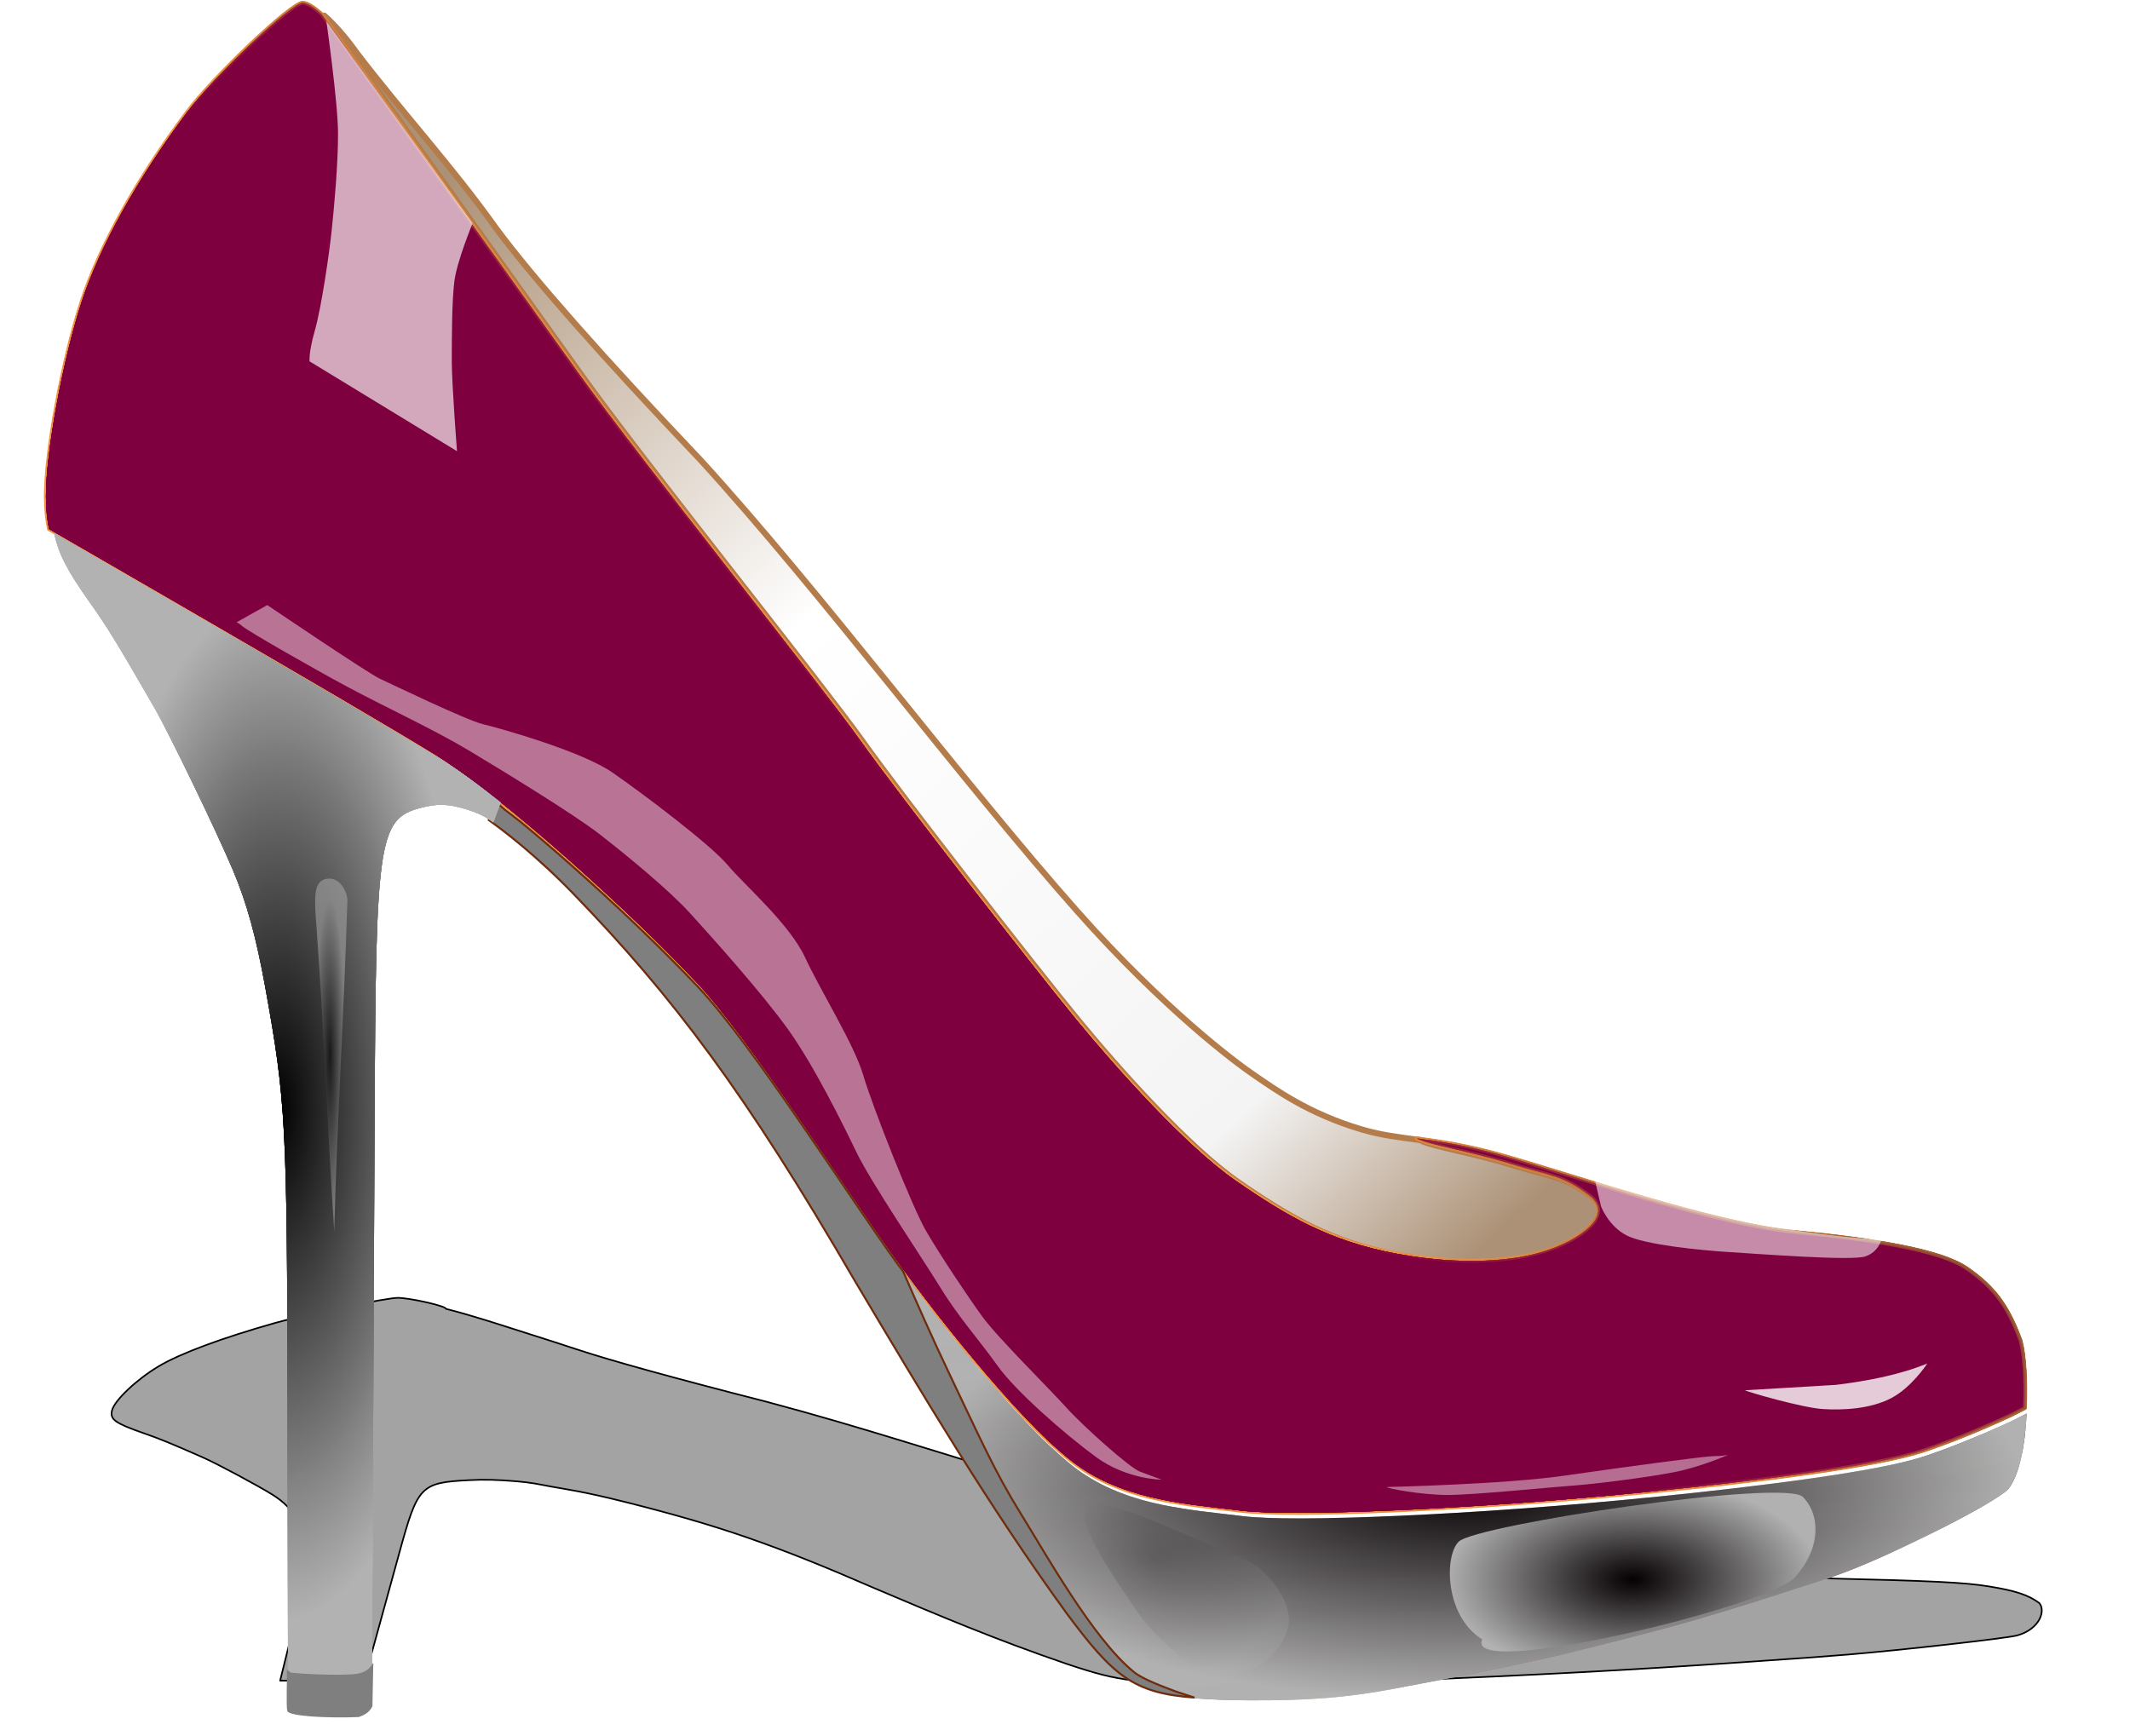 <?xml version="1.0"?><svg width="529.612" height="431.644" xmlns="http://www.w3.org/2000/svg" xmlns:xlink="http://www.w3.org/1999/xlink">
 <defs>
  <filter id="filter3625">
   <feGaussianBlur id="feGaussianBlur3627" stdDeviation="0.103"/>
  </filter>
  <filter height="1.1" y="-0.05" width="1.983" x="-0.492" id="filter5423">
   <feGaussianBlur id="feGaussianBlur5425" stdDeviation="2.297"/>
  </filter>
  <filter height="1.215" y="-0.108" width="1.254" x="-0.127" id="filter5513">
   <feGaussianBlur id="feGaussianBlur5515" stdDeviation="2.248"/>
  </filter>
  <filter height="1.209" y="-0.104" width="1.113" x="-0.057" id="filter5519">
   <feGaussianBlur id="feGaussianBlur5521" stdDeviation="1.409"/>
  </filter>
  <filter height="1.464" y="-0.232" width="1.087" x="-0.044" id="filter5805">
   <feGaussianBlur id="feGaussianBlur5807" stdDeviation="9.055"/>
  </filter>
  <filter id="filter5696">
   <feGaussianBlur id="feGaussianBlur5698" stdDeviation="0.668"/>
  </filter>
  <pattern patternTransform="matrix(0.996, -0.089, 0.089, 0.996, -611.393, 1899.07)" id="pattern4904" xlink:href="#pattern3979"/>
  <pattern patternTransform="matrix(0.983, 0.185, -0.185, 0.983, -253.869, 1679.55)" id="pattern4843" xlink:href="#pattern3979"/>
  <linearGradient id="linearGradient3961">
   <stop stop-color="#e0c5a8" offset="0" id="stop3963"/>
   <stop stop-color="#e0c5a8" id="stop3965" offset="0.131"/>
   <stop stop-color="#977358" id="stop3967" offset="0.277"/>
   <stop stop-color="#977358" offset="0.712" id="stop3969"/>
   <stop stop-color="#e0c5a8" id="stop3971" offset="0.893"/>
   <stop stop-color="#e0c5a8" offset="1" id="stop3973"/>
  </linearGradient>
  <linearGradient id="linearGradient5495">
   <stop stop-color="#000000" id="stop5497" offset="0"/>
   <stop stop-color="#000000" stop-opacity="0" id="stop5499" offset="1"/>
  </linearGradient>
  <pattern patternTransform="matrix(0, -10, 10, 0, -951.555, 2174.41)" id="pattern5347" xlink:href="#pattern5313"/>
  <pattern patternTransform="matrix(0, -10, 10, 0, -1466.1, 1927.73)" id="pattern5313" xlink:href="#pattern5286"/>
  <pattern patternTransform="matrix(0, -10, 10, 0, -966.651, 2150.06)" id="pattern5286" xlink:href="#Strips1_1"/>
  <pattern patternUnits="userSpaceOnUse" width="2" height="1" patternTransform="translate(0) scale(10)" id="Strips1_1">
   <rect fill="black" x="0" y="-0.5" width="1" height="2" id="rect4411"/>
  </pattern>
  <linearGradient id="linearGradient3481">
   <stop stop-color="#ef923f" stop-opacity="0" id="stop3483" offset="0"/>
   <stop stop-color="#814732" id="stop3485" offset="1"/>
  </linearGradient>
  <linearGradient id="linearGradient3449">
   <stop stop-color="#ac9176" id="stop3451" offset="0"/>
   <stop stop-color="#f4f4f4" offset="0.176" id="stop3457"/>
   <stop stop-color="#ffffff" id="stop3463" offset="0.618"/>
   <stop stop-color="#ac9176" id="stop3453" offset="1"/>
  </linearGradient>
  <pattern id="pattern3979" patternTransform="translate(-406.043, 1640.42)" height="8.949" width="847.794" patternUnits="userSpaceOnUse">
   <rect fill="url(#linearGradient3982)" fill-rule="nonzero" stroke-width="0.5" id="rect3957" width="847.794" height="8.949" x="0" y="0"/>
  </pattern>
  <linearGradient y2="1544.662" x2="-270.057" y1="1531.561" x1="-270.057" gradientTransform="matrix(1.564, 0, 0, 0.683, 846.179, -1046.21)" gradientUnits="userSpaceOnUse" id="linearGradient3982" xlink:href="#linearGradient3961"/>
  <linearGradient y2="0.141" x2="0.081" y1="1.003" x1="0.897" id="linearGradient5748" xlink:href="#linearGradient3449"/>
  <linearGradient y2="0.932" x2="1.123" y1="1.117" x1="0.889" id="linearGradient5752" xlink:href="#linearGradient3481"/>
  <linearGradient y2="0.932" x2="1.123" y1="1.117" x1="0.889" id="linearGradient5756" xlink:href="#linearGradient3481"/>
  <linearGradient y2="0.932" x2="1.123" y1="1.117" x1="0.889" id="linearGradient5760" xlink:href="#linearGradient3481"/>
  <linearGradient y2="0.932" x2="1.123" y1="1.117" x1="0.889" id="linearGradient5764" xlink:href="#linearGradient3481"/>
  <linearGradient y2="0.932" x2="1.123" y1="1.117" x1="0.889" id="linearGradient5770" xlink:href="#linearGradient3481"/>
  <radialGradient r="141.359" fy="1685.217" fx="-541.445" cy="1685.217" cx="-541.445" gradientTransform="matrix(0.23, 0.576, -0.546, 0.234, 1584.34, 246.215)" gradientUnits="userSpaceOnUse" id="radialGradient5772" xlink:href="#linearGradient5495"/>
  <radialGradient spreadMethod="pad" id="svg_1">
   <stop offset="0" stop-color="#000000"/>
   <stop offset="0.883" stop-opacity="0.996" stop-color="#b2b2b2"/>
  </radialGradient>
  <radialGradient spreadMethod="pad" id="svg_2">
   <stop offset="0" stop-opacity="0.996" stop-color="#050002"/>
   <stop offset="1" stop-opacity="0.996" stop-color="#b2b2b2"/>
  </radialGradient>
 </defs>
 <g>
  <title>Layer 1</title>
  <g id="g5831">
   <path fill="#a3a3a3" fill-rule="nonzero" stroke="#000000" stroke-width="0.399" stroke-linecap="square" stroke-linejoin="round" stroke-miterlimit="4" stroke-dashoffset="0" marker-start="none" marker-mid="none" marker-end="none" filter="url(#filter5805)" d="m98.863,322.773c-2.765,-0 -23.162,4.174 -30.387,6.218c-13.363,3.781 -23.654,7.61 -28.985,10.78c-5.492,3.266 -11.029,8.491 -11.642,10.999c-0.551,2.256 0.717,3.159 7.973,5.7c4.138,1.449 6.174,2.28 14.663,6.007c3.334,1.464 13.708,7.016 17.267,9.247c2.978,1.867 4.788,3.766 6.34,6.649c3.485,6.472 3.448,7.738 -0.523,23.757l-3.915,15.845l10.415,0l10.445,0l2.592,-9.32c1.423,-5.125 4.221,-15.298 6.224,-22.604c4.539,-16.55 5.26,-17.314 17.21,-17.933c3.884,-0.201 6.891,-0.131 11.949,0.285c3.994,0.354 5.008,0.656 8.714,1.336c3.726,0.683 7.653,1.139 18.456,3.854c23.092,5.803 37.124,10.655 61.793,21.4c15.816,6.711 30.097,12.766 47.716,18.794c13.674,4.565 16.855,4.929 44.134,4.956c15.119,0.014 24.327,-0.153 35.668,-0.628c38.885,-1.629 59.929,-2.754 88.667,-4.744c17.528,-1.214 20.484,-1.428 26.041,-1.898c13.531,-1.144 38.304,-3.934 41.744,-4.7c5.872,-1.587 7.255,-6.297 5.621,-8.109c-2.681,-1.983 -5.898,-3.05 -12.396,-4.109c-6.259,-1.02 -13.729,-1.385 -42.246,-2.058c-38.855,-1.361 -74.406,-4.721 -112.073,-6.97c-1.14,-0.149 -5.49,-0.633 -9.647,-1.073c-64.456,-10.18 -91.103,-22.796 -140.041,-35.829c-23.073,-5.898 -39.131,-10.343 -47.49,-13.13c-2.666,-0.889 -7.854,-2.564 -11.536,-3.722c-6.625,-2.091 -13.505,-4.43 -20.746,-6.27c0.169,-0.662 -8.932,-2.729 -12.006,-2.73z" id="path5797"/>
   <g id="g5608">
    <g id="g5565">
     <path fill="url(#linearGradient5748)" fill-rule="nonzero" stroke="#b37c4a" stroke-width="1.5" stroke-linecap="square" stroke-linejoin="round" stroke-miterlimit="4" stroke-dashoffset="0" marker-start="none" marker-mid="none" marker-end="none" d="m80.612,3.864l63.915,89.345c3.93,5.499 9.687,13.107 16.241,21.637c6.554,8.53 13.917,17.971 21.089,27.167c14.343,18.381 27.916,35.728 32.698,42.466c4.804,6.769 15.646,20.992 26.585,35.103c10.939,14.111 21.974,28.089 27.11,34.335c2.44,2.97 5.36,6.421 8.553,10.046c3.191,3.635 6.666,7.455 10.22,11.172c3.553,3.717 7.189,7.332 10.713,10.558c3.525,3.236 6.929,6.062 10.036,8.223c3.142,2.191 6.197,4.229 9.263,6.113c3.065,1.894 6.141,3.635 9.355,5.192c3.215,1.546 6.571,2.919 10.159,4.096c3.589,1.167 7.42,2.14 11.61,2.908c4.109,0.748 7.982,1.239 11.61,1.505c3.627,0.266 6.988,0.318 10.096,0.195c3.108,-0.133 5.942,-0.41 8.491,-0.84c2.55,-0.42 4.808,-0.993 6.762,-1.628c1.954,-0.635 4.035,-1.485 5.928,-2.499c1.893,-1.004 3.605,-2.181 4.878,-3.42c0.637,-0.625 1.168,-1.239 1.544,-1.894c0.376,-0.645 0.601,-1.321 0.648,-1.976c0.047,-0.666 -0.08,-1.331 -0.432,-1.987c-0.352,-0.655 -0.908,-1.321 -1.729,-1.956c-1.695,-1.301 -3.182,-2.253 -4.57,-3c-1.389,-0.758 -2.705,-1.29 -4.107,-1.761c-2.803,-0.942 -5.939,-1.597 -10.714,-3.072c-5.195,-1.608 -10.327,-2.816 -14.574,-3.809c-2.124,-0.502 -4.045,-0.942 -5.62,-1.382c-1.454,-0.399 -2.551,-0.789 -3.365,-1.178c-5.164,-0.696 -9.676,-1.219 -14.513,-2.662c-13.286,-3.942 -21.493,-9.994 -26.399,-13.312c-4.907,-3.308 -22.678,-16.599 -44.215,-40.889c-28.62,-32.287 -63.857,-79.597 -93.649,-112.201c-24.555,-25.856 -41.731,-45.343 -50.792,-57.56c-10.834,-15.258 -23.486,-28.98 -34.798,-43.818c-2.328,-3.308 -5.318,-6.82 -8.028,-9.216l0,0z" id="path3382"/>
     <g id="g5549">
      <g id="g5569">
       <path fill="#7f003f" fill-rule="nonzero" stroke="#ef923f" stroke-linecap="square" stroke-linejoin="round" stroke-miterlimit="4" stroke-dashoffset="0" marker-start="none" marker-mid="none" marker-end="none" d="m79.908,3.469c-1.772,-1.565 -3.448,-2.752 -4.662,-2.752c-2.763,-0.001 -22.079,18.301 -28.777,27.264c-12.388,16.578 -21.696,33.364 -26.214,47.265c-4.655,14.321 -8.858,37.228 -8.831,48.225c0.008,3.187 0.293,5.702 0.772,8.096c5.621,3.242 17.881,10.294 37.577,21.728c23.738,13.781 49.676,28.933 58.48,34.401c2.189,1.36 4.599,3.007 7.163,4.864c2.564,1.857 5.264,3.936 8.09,6.176c5.652,4.481 11.735,9.616 17.754,14.944c6.019,5.329 11.998,10.835 17.476,16.096c5.478,5.262 10.451,10.28 14.481,14.56c1.69,1.795 3.527,3.934 5.496,6.368c1.969,2.434 4.074,5.161 6.237,8.064c4.326,5.806 8.937,12.388 13.524,19.04c9.173,13.304 18.192,26.922 24.3,35.393c2.976,4.127 6.534,8.875 10.405,13.824c3.872,4.949 8.064,10.085 12.258,14.976c4.194,4.891 8.378,9.552 12.32,13.504c1.971,1.976 3.881,3.768 5.681,5.344c1.8,1.577 3.506,2.933 5.064,4c1.548,1.06 3.132,2.011 4.755,2.848c1.623,0.837 3.295,1.562 4.971,2.208c3.352,1.292 6.784,2.217 10.22,2.944c3.436,0.727 6.873,1.238 10.22,1.664c3.347,0.426 6.61,0.765 9.695,1.152c3.086,0.387 8.145,0.589 14.759,0.576c6.614,-0.013 14.77,-0.232 23.991,-0.64c9.222,-0.408 19.505,-0.995 30.414,-1.792c10.908,-0.797 22.444,-1.796 34.119,-2.976c12.373,-1.251 26.158,-2.814 38.256,-4.544c6.049,-0.865 11.667,-1.767 16.488,-2.688c4.822,-0.921 8.85,-1.882 11.671,-2.816c2.822,-0.934 6.165,-2.158 9.881,-3.648c3.715,-1.491 7.791,-3.227 12.042,-5.216c1.121,-0.525 2.316,-1.204 3.458,-1.76c0.312,-6.531 -0.076,-13.013 -1.05,-16.704c-3.184,-8.693 -6.67,-13.373 -13.431,-18.016c-6.514,-4.473 -23.167,-7.156 -42.733,-9.024c-19.566,-1.868 -53.803,-13.65 -71.572,-18.752c-9.572,-2.748 -16.419,-3.75 -22.355,-4.544c0.815,0.39 1.911,0.784 3.366,1.184c1.574,0.433 3.496,0.876 5.62,1.376c4.247,1 9.379,2.199 14.574,3.808c4.775,1.479 7.91,2.13 10.714,3.072c1.402,0.471 2.718,1.009 4.107,1.76c1.388,0.751 2.875,1.7 4.57,3.008c0.821,0.634 1.377,1.295 1.729,1.952c0.352,0.657 0.48,1.321 0.432,1.984c-0.047,0.663 -0.272,1.333 -0.648,1.984c-0.377,0.651 -0.907,1.268 -1.544,1.888c-1.273,1.241 -2.986,2.414 -4.879,3.424c-1.893,1.01 -3.974,1.862 -5.928,2.496c-1.954,0.634 -4.212,1.207 -6.762,1.632c-2.55,0.425 -5.384,0.707 -8.491,0.832c-3.108,0.125 -6.469,0.075 -10.097,-0.192c-3.628,-0.267 -7.5,-0.754 -11.61,-1.504c-4.189,-0.764 -8.021,-1.736 -11.61,-2.912c-3.589,-1.176 -6.944,-2.545 -10.158,-4.096c-3.214,-1.551 -6.29,-3.296 -9.356,-5.184c-3.066,-1.888 -6.12,-3.923 -9.263,-6.112c-3.106,-2.163 -6.51,-4.995 -10.035,-8.224c-3.525,-3.229 -7.161,-6.842 -10.714,-10.56c-3.553,-3.718 -7.028,-7.537 -10.22,-11.168c-3.192,-3.631 -6.112,-7.081 -8.553,-10.048c-5.136,-6.244 -16.171,-20.228 -27.11,-34.337c-10.939,-14.109 -21.781,-28.335 -26.585,-35.105c-4.783,-6.74 -18.355,-24.08 -32.698,-42.465c-7.172,-9.192 -14.535,-18.636 -21.089,-27.168c-6.554,-8.533 -12.311,-16.14 -16.241,-21.632l-63.915,-89.345z" id="path3441"/>
       <path fill="#7f003f" fill-rule="nonzero" stroke="url(#linearGradient5752)" stroke-width="0.836" stroke-linecap="square" stroke-linejoin="round" stroke-miterlimit="4" stroke-dashoffset="0" marker-start="none" marker-mid="none" marker-end="none" d="m79.908,3.469c-1.772,-1.565 -3.448,-2.752 -4.662,-2.752c-2.763,-0.001 -22.079,18.301 -28.777,27.264c-12.388,16.578 -21.696,33.364 -26.214,47.265c-4.655,14.321 -8.858,37.228 -8.831,48.225c0.008,3.187 0.293,5.702 0.772,8.096c5.621,3.242 17.881,10.294 37.577,21.728c23.738,13.781 49.676,28.933 58.48,34.401c2.189,1.36 4.599,3.007 7.163,4.864c2.564,1.857 5.264,3.936 8.09,6.176c5.652,4.481 11.735,9.616 17.754,14.944c6.019,5.329 11.998,10.835 17.476,16.096c5.478,5.262 10.451,10.28 14.481,14.56c1.69,1.795 3.527,3.934 5.496,6.368c1.969,2.434 4.074,5.161 6.237,8.064c4.326,5.806 8.937,12.388 13.524,19.04c9.173,13.304 18.192,26.922 24.3,35.393c2.976,4.127 6.534,8.875 10.405,13.824c3.872,4.949 8.064,10.085 12.258,14.976c4.194,4.891 8.378,9.552 12.32,13.504c1.971,1.976 3.881,3.768 5.681,5.344c1.8,1.577 3.506,2.933 5.064,4c1.548,1.06 3.132,2.011 4.755,2.848c1.623,0.837 3.295,1.562 4.971,2.208c3.352,1.292 6.784,2.217 10.22,2.944c3.436,0.727 6.873,1.238 10.22,1.664c3.347,0.426 6.61,0.765 9.695,1.152c3.086,0.387 8.145,0.589 14.759,0.576c6.614,-0.013 14.77,-0.232 23.991,-0.64c9.222,-0.408 19.505,-0.995 30.414,-1.792c10.908,-0.797 22.444,-1.796 34.119,-2.976c12.373,-1.251 26.158,-2.814 38.256,-4.544c6.049,-0.865 11.667,-1.767 16.488,-2.688c4.822,-0.921 8.85,-1.882 11.671,-2.816c2.822,-0.934 6.165,-2.158 9.881,-3.648c3.715,-1.491 7.791,-3.227 12.042,-5.216c1.121,-0.524 2.316,-1.204 3.458,-1.76c0.312,-6.531 -0.076,-13.013 -1.05,-16.704c-3.184,-8.693 -6.67,-13.373 -13.431,-18.016c-6.514,-4.473 -23.167,-7.156 -42.733,-9.024c-19.566,-1.868 -53.803,-13.65 -71.572,-18.752c-9.572,-2.748 -16.419,-3.75 -22.355,-4.544c0.815,0.39 1.911,0.784 3.366,1.184c1.574,0.433 3.496,0.876 5.62,1.376c4.247,1 9.379,2.199 14.574,3.808c4.775,1.479 7.91,2.13 10.714,3.072c1.402,0.471 2.718,1.009 4.107,1.76c1.388,0.751 2.875,1.7 4.57,3.008c0.821,0.634 1.377,1.295 1.729,1.952c0.352,0.657 0.48,1.321 0.432,1.984c-0.047,0.663 -0.272,1.333 -0.648,1.984c-0.377,0.651 -0.907,1.268 -1.544,1.888c-1.273,1.241 -2.986,2.414 -4.879,3.424c-1.893,1.01 -3.974,1.862 -5.928,2.496c-1.954,0.634 -4.212,1.207 -6.762,1.632c-2.55,0.425 -5.384,0.707 -8.491,0.832c-3.108,0.125 -6.469,0.075 -10.097,-0.192c-3.628,-0.267 -7.5,-0.754 -11.61,-1.504c-4.189,-0.764 -8.021,-1.736 -11.61,-2.912c-3.589,-1.176 -6.944,-2.545 -10.158,-4.096c-3.214,-1.551 -6.29,-3.296 -9.356,-5.184c-3.066,-1.888 -6.12,-3.923 -9.263,-6.112c-3.106,-2.163 -6.51,-4.995 -10.035,-8.224c-3.525,-3.229 -7.161,-6.842 -10.714,-10.56c-3.553,-3.718 -7.028,-7.537 -10.22,-11.168c-3.192,-3.631 -6.112,-7.081 -8.553,-10.048c-5.136,-6.244 -16.171,-20.228 -27.11,-34.337c-10.939,-14.109 -21.781,-28.335 -26.585,-35.105c-4.783,-6.74 -18.355,-24.08 -32.698,-42.465c-7.172,-9.192 -14.535,-18.636 -21.089,-27.168c-6.554,-8.533 -12.311,-16.14 -16.241,-21.632l-63.915,-89.345z" id="path3592"/>
       <path fill="#7f003f" fill-rule="nonzero" stroke="url(#linearGradient5756)" stroke-width="0.836" stroke-linecap="square" stroke-linejoin="round" stroke-miterlimit="4" stroke-dashoffset="0" marker-start="none" marker-mid="none" marker-end="none" d="m79.908,3.469c-1.772,-1.565 -3.448,-2.752 -4.662,-2.752c-2.763,-0.001 -22.079,18.301 -28.777,27.264c-12.388,16.578 -21.696,33.364 -26.214,47.265c-4.655,14.321 -8.858,37.228 -8.831,48.225c0.008,3.187 0.293,5.702 0.772,8.096c5.621,3.242 17.881,10.294 37.577,21.728c23.738,13.781 49.676,28.933 58.48,34.401c2.189,1.36 4.599,3.007 7.163,4.864c2.564,1.857 5.264,3.936 8.09,6.176c5.652,4.481 11.735,9.616 17.754,14.944c6.019,5.329 11.998,10.835 17.476,16.096c5.478,5.262 10.451,10.28 14.481,14.56c1.69,1.795 3.527,3.934 5.496,6.368c1.969,2.434 4.074,5.161 6.237,8.064c4.326,5.806 8.937,12.388 13.524,19.04c9.173,13.304 18.192,26.922 24.3,35.393c2.976,4.127 6.534,8.875 10.405,13.824c3.872,4.949 8.064,10.085 12.258,14.976c4.194,4.891 8.378,9.552 12.32,13.504c1.971,1.976 3.881,3.768 5.681,5.344c1.8,1.577 3.506,2.933 5.064,4c1.548,1.06 3.132,2.011 4.755,2.848c1.623,0.837 3.295,1.562 4.971,2.208c3.352,1.292 6.784,2.217 10.22,2.944c3.436,0.727 6.873,1.238 10.22,1.664c3.347,0.426 6.61,0.765 9.695,1.152c3.086,0.387 8.145,0.589 14.759,0.576c6.614,-0.013 14.77,-0.232 23.991,-0.64c9.222,-0.408 19.505,-0.995 30.414,-1.792c10.908,-0.797 22.444,-1.796 34.119,-2.976c12.373,-1.251 26.158,-2.814 38.256,-4.544c6.049,-0.865 11.667,-1.767 16.488,-2.688c4.822,-0.921 8.85,-1.882 11.671,-2.816c2.822,-0.934 6.165,-2.158 9.881,-3.648c3.715,-1.491 7.791,-3.227 12.042,-5.216c1.121,-0.524 2.316,-1.204 3.458,-1.76c0.312,-6.531 -0.076,-13.013 -1.05,-16.704c-3.184,-8.693 -6.67,-13.373 -13.431,-18.016c-6.514,-4.473 -23.167,-7.156 -42.733,-9.024c-19.566,-1.868 -53.803,-13.65 -71.572,-18.752c-9.572,-2.748 -16.419,-3.75 -22.355,-4.544c0.815,0.39 1.911,0.784 3.366,1.184c1.574,0.433 3.496,0.876 5.62,1.376c4.247,1 9.379,2.199 14.574,3.808c4.775,1.479 7.91,2.13 10.714,3.072c1.402,0.471 2.718,1.009 4.107,1.76c1.388,0.751 2.875,1.7 4.57,3.008c0.821,0.634 1.377,1.295 1.729,1.952c0.352,0.657 0.48,1.321 0.432,1.984c-0.047,0.663 -0.272,1.333 -0.648,1.984c-0.377,0.651 -0.907,1.268 -1.544,1.888c-1.273,1.241 -2.986,2.414 -4.879,3.424c-1.893,1.01 -3.974,1.862 -5.928,2.496c-1.954,0.634 -4.212,1.207 -6.762,1.632c-2.55,0.425 -5.384,0.707 -8.491,0.832c-3.108,0.125 -6.469,0.075 -10.097,-0.192c-3.628,-0.267 -7.5,-0.754 -11.61,-1.504c-4.189,-0.764 -8.021,-1.736 -11.61,-2.912c-3.589,-1.176 -6.944,-2.545 -10.158,-4.096c-3.214,-1.551 -6.29,-3.296 -9.356,-5.184c-3.066,-1.888 -6.12,-3.923 -9.263,-6.112c-3.106,-2.163 -6.51,-4.995 -10.035,-8.224c-3.525,-3.229 -7.161,-6.842 -10.714,-10.56c-3.553,-3.718 -7.028,-7.537 -10.22,-11.168c-3.192,-3.631 -6.112,-7.081 -8.553,-10.048c-5.136,-6.244 -16.171,-20.228 -27.11,-34.337c-10.939,-14.109 -21.781,-28.335 -26.585,-35.105c-4.783,-6.74 -18.355,-24.08 -32.698,-42.465c-7.172,-9.192 -14.535,-18.636 -21.089,-27.168c-6.554,-8.533 -12.311,-16.14 -16.241,-21.632l-63.915,-89.345z" id="path3598"/>
       <path fill="#7f003f" fill-rule="nonzero" stroke="url(#linearGradient5760)" stroke-width="0.836" stroke-linecap="square" stroke-linejoin="round" stroke-miterlimit="4" stroke-dashoffset="0" marker-start="none" marker-mid="none" marker-end="none" d="m79.908,3.469c-1.772,-1.565 -3.448,-2.752 -4.662,-2.752c-2.763,-0.001 -22.079,18.301 -28.777,27.264c-12.388,16.578 -21.696,33.364 -26.214,47.265c-4.655,14.321 -8.858,37.228 -8.831,48.225c0.008,3.187 0.293,5.702 0.772,8.096c5.621,3.242 17.881,10.294 37.577,21.728c23.738,13.781 49.676,28.933 58.48,34.401c2.189,1.36 4.599,3.007 7.163,4.864c2.564,1.857 5.264,3.936 8.09,6.176c5.652,4.481 11.735,9.616 17.754,14.944c6.019,5.329 11.998,10.835 17.476,16.096c5.478,5.262 10.451,10.28 14.481,14.56c1.69,1.795 3.527,3.934 5.496,6.368c1.969,2.434 4.074,5.161 6.237,8.064c4.326,5.806 8.937,12.388 13.524,19.04c9.173,13.304 18.192,26.922 24.3,35.393c2.976,4.127 6.534,8.875 10.405,13.824c3.872,4.949 8.064,10.085 12.258,14.976c4.194,4.891 8.378,9.552 12.32,13.504c1.971,1.976 3.881,3.768 5.681,5.344c1.8,1.577 3.506,2.933 5.064,4c1.548,1.06 3.132,2.011 4.755,2.848c1.623,0.837 3.295,1.562 4.971,2.208c3.352,1.292 6.784,2.217 10.22,2.944c3.436,0.727 6.873,1.238 10.22,1.664c3.347,0.426 6.61,0.765 9.695,1.152c3.086,0.387 8.145,0.589 14.759,0.576c6.614,-0.013 14.77,-0.232 23.991,-0.64c9.222,-0.408 19.505,-0.995 30.414,-1.792c10.908,-0.797 22.444,-1.796 34.119,-2.976c12.373,-1.251 26.158,-2.814 38.256,-4.544c6.049,-0.865 11.667,-1.767 16.488,-2.688c4.822,-0.921 8.85,-1.882 11.671,-2.816c2.822,-0.934 6.165,-2.158 9.881,-3.648c3.715,-1.491 7.791,-3.227 12.042,-5.216c1.121,-0.524 2.316,-1.204 3.458,-1.76c0.312,-6.531 -0.076,-13.013 -1.05,-16.704c-3.184,-8.693 -6.67,-13.373 -13.431,-18.016c-6.514,-4.473 -23.167,-7.156 -42.733,-9.024c-19.566,-1.868 -53.803,-13.65 -71.572,-18.752c-9.572,-2.748 -16.419,-3.75 -22.355,-4.544c0.815,0.39 1.911,0.784 3.366,1.184c1.574,0.433 3.496,0.876 5.62,1.376c4.247,1 9.379,2.199 14.574,3.808c4.775,1.479 7.91,2.13 10.714,3.072c1.402,0.471 2.718,1.009 4.107,1.76c1.388,0.751 2.875,1.7 4.57,3.008c0.821,0.634 1.377,1.295 1.729,1.952c0.352,0.657 0.48,1.321 0.432,1.984c-0.047,0.663 -0.272,1.333 -0.648,1.984c-0.377,0.651 -0.907,1.268 -1.544,1.888c-1.273,1.241 -2.986,2.414 -4.879,3.424c-1.893,1.01 -3.974,1.862 -5.928,2.496c-1.954,0.634 -4.212,1.207 -6.762,1.632c-2.55,0.425 -5.384,0.707 -8.491,0.832c-3.108,0.125 -6.469,0.075 -10.097,-0.192c-3.628,-0.267 -7.5,-0.754 -11.61,-1.504c-4.189,-0.764 -8.021,-1.736 -11.61,-2.912c-3.589,-1.176 -6.944,-2.545 -10.158,-4.096c-3.214,-1.551 -6.29,-3.296 -9.356,-5.184c-3.066,-1.888 -6.12,-3.923 -9.263,-6.112c-3.106,-2.163 -6.51,-4.995 -10.035,-8.224c-3.525,-3.229 -7.161,-6.842 -10.714,-10.56c-3.553,-3.718 -7.028,-7.537 -10.22,-11.168c-3.192,-3.631 -6.112,-7.081 -8.553,-10.048c-5.136,-6.244 -16.171,-20.228 -27.11,-34.337c-10.939,-14.109 -21.781,-28.335 -26.585,-35.105c-4.783,-6.74 -18.355,-24.08 -32.698,-42.465c-7.172,-9.192 -14.535,-18.636 -21.089,-27.168c-6.554,-8.533 -12.311,-16.14 -16.241,-21.632l-63.915,-89.345z" id="path3604"/>
       <path fill="#7f003f" fill-rule="nonzero" stroke="url(#linearGradient5764)" stroke-width="0.836" stroke-linecap="square" stroke-linejoin="round" stroke-miterlimit="4" stroke-dashoffset="0" marker-start="none" marker-mid="none" marker-end="none" d="m79.908,3.469c-1.772,-1.565 -3.448,-2.752 -4.662,-2.752c-2.763,-0.001 -22.079,18.301 -28.777,27.264c-12.388,16.578 -21.696,33.364 -26.214,47.265c-4.655,14.321 -8.858,37.228 -8.831,48.225c0.008,3.187 0.293,5.702 0.772,8.096c5.621,3.242 17.881,10.294 37.577,21.728c23.738,13.781 49.676,28.933 58.48,34.401c2.189,1.36 4.599,3.007 7.163,4.864c2.564,1.857 5.264,3.936 8.09,6.176c5.652,4.481 11.735,9.616 17.754,14.944c6.019,5.329 11.998,10.835 17.476,16.096c5.478,5.262 10.451,10.28 14.481,14.56c1.69,1.795 3.527,3.934 5.496,6.368c1.969,2.434 4.074,5.161 6.237,8.064c4.326,5.806 8.937,12.388 13.524,19.04c9.173,13.304 18.192,26.922 24.3,35.393c2.976,4.127 6.534,8.875 10.405,13.824c3.872,4.949 8.064,10.085 12.258,14.976c4.194,4.891 8.378,9.552 12.32,13.504c1.971,1.976 3.881,3.768 5.681,5.344c1.8,1.577 3.506,2.933 5.064,4c1.548,1.06 3.132,2.011 4.755,2.848c1.623,0.837 3.295,1.562 4.971,2.208c3.352,1.292 6.784,2.217 10.22,2.944c3.436,0.727 6.873,1.238 10.22,1.664c3.347,0.426 6.61,0.765 9.695,1.152c3.086,0.387 8.145,0.589 14.759,0.576c6.614,-0.013 14.77,-0.232 23.991,-0.64c9.222,-0.408 19.505,-0.995 30.414,-1.792c10.908,-0.797 22.444,-1.796 34.119,-2.976c12.373,-1.251 26.158,-2.814 38.256,-4.544c6.049,-0.865 11.667,-1.767 16.488,-2.688c4.822,-0.921 8.85,-1.882 11.671,-2.816c2.822,-0.934 6.165,-2.158 9.881,-3.648c3.715,-1.491 7.791,-3.227 12.042,-5.216c1.121,-0.524 2.316,-1.204 3.458,-1.76c0.312,-6.531 -0.076,-13.013 -1.05,-16.704c-3.184,-8.693 -6.67,-13.373 -13.431,-18.016c-6.514,-4.473 -23.167,-7.156 -42.733,-9.024c-19.566,-1.868 -53.803,-13.65 -71.572,-18.752c-9.572,-2.748 -16.419,-3.75 -22.355,-4.544c0.815,0.39 1.911,0.784 3.366,1.184c1.574,0.433 3.496,0.876 5.62,1.376c4.247,1 9.379,2.199 14.574,3.808c4.775,1.479 7.91,2.13 10.714,3.072c1.402,0.471 2.718,1.009 4.107,1.76c1.388,0.751 2.875,1.7 4.57,3.008c0.821,0.634 1.377,1.295 1.729,1.952c0.352,0.657 0.48,1.321 0.432,1.984c-0.047,0.663 -0.272,1.333 -0.648,1.984c-0.377,0.651 -0.907,1.268 -1.544,1.888c-1.273,1.241 -2.986,2.414 -4.879,3.424c-1.893,1.01 -3.974,1.862 -5.928,2.496c-1.954,0.634 -4.212,1.207 -6.762,1.632c-2.55,0.425 -5.384,0.707 -8.491,0.832c-3.108,0.125 -6.469,0.075 -10.097,-0.192c-3.628,-0.267 -7.5,-0.754 -11.61,-1.504c-4.189,-0.764 -8.021,-1.736 -11.61,-2.912c-3.589,-1.176 -6.944,-2.545 -10.158,-4.096c-3.214,-1.551 -6.29,-3.296 -9.356,-5.184c-3.066,-1.888 -6.12,-3.923 -9.263,-6.112c-3.106,-2.163 -6.51,-4.995 -10.035,-8.224c-3.525,-3.229 -7.161,-6.842 -10.714,-10.56c-3.553,-3.718 -7.028,-7.537 -10.22,-11.168c-3.192,-3.631 -6.112,-7.081 -8.553,-10.048c-5.136,-6.244 -16.171,-20.228 -27.11,-34.337c-10.939,-14.109 -21.781,-28.335 -26.585,-35.105c-4.783,-6.74 -18.355,-24.08 -32.698,-42.465c-7.172,-9.192 -14.535,-18.636 -21.089,-27.168c-6.554,-8.533 -12.311,-16.14 -16.241,-21.632l-63.915,-89.345z" id="path3610"/>
       <path opacity="0" fill="#7f003f" fill-rule="nonzero" stroke="#000000" stroke-width="0.836" stroke-linecap="square" stroke-linejoin="round" stroke-miterlimit="4" stroke-dashoffset="0" marker-start="none" marker-mid="none" marker-end="none" d="m79.908,3.469c-1.772,-1.565 -3.448,-2.752 -4.662,-2.752c-2.763,-0.001 -22.079,18.301 -28.777,27.264c-12.388,16.578 -21.696,33.364 -26.214,47.265c-4.655,14.321 -8.858,37.228 -8.831,48.225c0.008,3.187 0.293,5.702 0.772,8.096c5.621,3.242 17.881,10.294 37.577,21.728c23.738,13.781 49.676,28.933 58.48,34.401c2.189,1.36 4.599,3.007 7.163,4.864c2.564,1.857 5.264,3.936 8.09,6.176c5.652,4.481 11.735,9.616 17.754,14.944c6.019,5.329 11.998,10.835 17.476,16.096c5.478,5.262 10.451,10.28 14.481,14.56c1.69,1.795 3.527,3.934 5.496,6.368c1.969,2.434 4.074,5.161 6.237,8.064c4.326,5.806 8.937,12.388 13.524,19.04c9.173,13.304 18.192,26.922 24.3,35.393c2.976,4.127 6.534,8.875 10.405,13.824c3.872,4.949 8.064,10.085 12.258,14.976c4.194,4.891 8.378,9.552 12.32,13.504c1.971,1.976 3.881,3.768 5.681,5.344c1.8,1.577 3.506,2.933 5.064,4c1.548,1.06 3.132,2.011 4.755,2.848c1.623,0.837 3.295,1.562 4.971,2.208c3.352,1.292 6.784,2.217 10.22,2.944c3.436,0.727 6.873,1.238 10.22,1.664c3.347,0.426 6.61,0.765 9.695,1.152c3.086,0.387 8.145,0.589 14.759,0.576c6.614,-0.013 14.77,-0.232 23.991,-0.64c9.222,-0.408 19.505,-0.995 30.414,-1.792c10.908,-0.797 22.444,-1.796 34.119,-2.976c12.373,-1.251 26.158,-2.814 38.256,-4.544c6.049,-0.865 11.667,-1.767 16.488,-2.688c4.822,-0.921 8.85,-1.882 11.671,-2.816c2.822,-0.934 6.165,-2.158 9.881,-3.648c3.715,-1.491 7.791,-3.227 12.042,-5.216c1.121,-0.525 2.316,-1.204 3.458,-1.76c0.312,-6.531 -0.076,-13.013 -1.05,-16.704c-3.184,-8.693 -6.67,-13.373 -13.431,-18.016c-6.514,-4.473 -23.167,-7.156 -42.733,-9.024c-19.566,-1.868 -53.803,-13.65 -71.572,-18.752c-9.572,-2.748 -16.419,-3.75 -22.355,-4.544c0.815,0.39 1.911,0.784 3.366,1.184c1.574,0.433 3.496,0.876 5.62,1.376c4.247,1 9.379,2.199 14.574,3.808c4.775,1.479 7.91,2.13 10.714,3.072c1.402,0.471 2.718,1.009 4.107,1.76c1.388,0.751 2.875,1.7 4.57,3.008c0.821,0.634 1.377,1.295 1.729,1.952c0.352,0.657 0.48,1.321 0.432,1.984c-0.047,0.663 -0.272,1.333 -0.648,1.984c-0.377,0.651 -0.907,1.268 -1.544,1.888c-1.273,1.241 -2.986,2.414 -4.879,3.424c-1.893,1.01 -3.974,1.862 -5.928,2.496c-1.954,0.634 -4.212,1.207 -6.762,1.632c-2.55,0.425 -5.384,0.707 -8.491,0.832c-3.108,0.125 -6.469,0.075 -10.097,-0.192c-3.628,-0.267 -7.5,-0.754 -11.61,-1.504c-4.189,-0.764 -8.021,-1.736 -11.61,-2.912c-3.589,-1.176 -6.944,-2.545 -10.158,-4.096c-3.214,-1.551 -6.29,-3.296 -9.356,-5.184c-3.066,-1.888 -6.12,-3.923 -9.263,-6.112c-3.106,-2.163 -6.51,-4.995 -10.035,-8.224c-3.525,-3.229 -7.161,-6.842 -10.714,-10.56c-3.553,-3.718 -7.028,-7.537 -10.22,-11.168c-3.192,-3.631 -6.112,-7.081 -8.553,-10.048c-5.136,-6.244 -16.171,-20.228 -27.11,-34.337c-10.939,-14.109 -21.781,-28.335 -26.585,-35.105c-4.783,-6.74 -18.355,-24.08 -32.698,-42.465c-7.172,-9.192 -14.535,-18.636 -21.089,-27.168c-6.554,-8.533 -12.311,-16.14 -16.241,-21.632l-63.915,-89.345z" id="path3391"/>
       <path fill="#7f003f" fill-rule="nonzero" stroke="url(#linearGradient5770)" stroke-width="0.836" stroke-linecap="square" stroke-linejoin="round" stroke-miterlimit="4" stroke-dashoffset="0" marker-start="none" marker-mid="none" marker-end="none" id="path3497" d="m79.908,3.469c-1.772,-1.565 -3.448,-2.752 -4.662,-2.752c-2.763,-0.001 -22.079,18.301 -28.777,27.264c-12.388,16.578 -21.696,33.364 -26.214,47.265c-4.655,14.321 -8.858,37.228 -8.831,48.225c0.008,3.187 0.293,5.702 0.772,8.096c5.621,3.242 17.881,10.294 37.577,21.728c23.738,13.781 49.676,28.933 58.48,34.401c2.189,1.36 4.599,3.007 7.163,4.864c2.564,1.857 5.264,3.936 8.09,6.176c5.652,4.481 11.735,9.616 17.754,14.944c6.019,5.329 11.998,10.835 17.476,16.096c5.478,5.262 10.451,10.28 14.481,14.56c1.69,1.795 3.527,3.934 5.496,6.368c1.969,2.434 4.074,5.161 6.237,8.064c4.326,5.806 8.937,12.388 13.524,19.04c9.173,13.304 18.192,26.922 24.3,35.393c2.976,4.127 6.534,8.875 10.405,13.824c3.872,4.949 8.064,10.085 12.258,14.976c4.194,4.891 8.378,9.552 12.32,13.504c1.971,1.976 3.881,3.768 5.681,5.344c1.8,1.577 3.506,2.933 5.064,4c1.548,1.06 3.132,2.011 4.755,2.848c1.623,0.837 3.295,1.562 4.971,2.208c3.352,1.292 6.784,2.217 10.22,2.944c3.436,0.727 6.873,1.238 10.22,1.664c3.347,0.426 6.61,0.765 9.695,1.152c3.086,0.387 8.145,0.589 14.759,0.576c6.614,-0.013 14.77,-0.232 23.991,-0.64c9.222,-0.408 19.505,-0.995 30.414,-1.792c10.908,-0.797 22.444,-1.796 34.119,-2.976c12.373,-1.251 26.158,-2.814 38.256,-4.544c6.049,-0.865 11.667,-1.767 16.488,-2.688c4.822,-0.921 8.85,-1.882 11.671,-2.816c2.822,-0.934 6.165,-2.158 9.881,-3.648c3.715,-1.491 7.791,-3.227 12.042,-5.216c1.121,-0.524 2.316,-1.204 3.458,-1.76c0.312,-6.531 -0.076,-13.013 -1.05,-16.704c-3.184,-8.693 -6.67,-13.373 -13.431,-18.016c-6.514,-4.473 -23.167,-7.156 -42.733,-9.024c-19.566,-1.868 -53.803,-13.65 -71.572,-18.752c-9.572,-2.748 -16.419,-3.75 -22.355,-4.544c0.815,0.39 1.911,0.784 3.366,1.184c1.574,0.433 3.496,0.876 5.62,1.376c4.247,1 9.379,2.199 14.574,3.808c4.775,1.479 7.91,2.13 10.714,3.072c1.402,0.471 2.718,1.009 4.107,1.76c1.388,0.751 2.875,1.7 4.57,3.008c0.821,0.634 1.377,1.295 1.729,1.952c0.352,0.657 0.48,1.321 0.432,1.984c-0.047,0.663 -0.272,1.333 -0.648,1.984c-0.377,0.651 -0.907,1.268 -1.544,1.888c-1.273,1.241 -2.986,2.414 -4.879,3.424c-1.893,1.01 -3.974,1.862 -5.928,2.496c-1.954,0.634 -4.212,1.207 -6.762,1.632c-2.55,0.425 -5.384,0.707 -8.491,0.832c-3.108,0.125 -6.469,0.075 -10.097,-0.192c-3.628,-0.267 -7.5,-0.754 -11.61,-1.504c-4.189,-0.764 -8.021,-1.736 -11.61,-2.912c-3.589,-1.176 -6.944,-2.545 -10.158,-4.096c-3.214,-1.551 -6.29,-3.296 -9.356,-5.184c-3.066,-1.888 -6.12,-3.923 -9.263,-6.112c-3.106,-2.163 -6.51,-4.995 -10.035,-8.224c-3.525,-3.229 -7.161,-6.842 -10.714,-10.56c-3.553,-3.718 -7.028,-7.537 -10.22,-11.168c-3.192,-3.631 -6.112,-7.081 -8.553,-10.048c-5.136,-6.244 -16.171,-20.228 -27.11,-34.337c-10.939,-14.109 -21.781,-28.335 -26.585,-35.105c-4.783,-6.74 -18.355,-24.08 -32.698,-42.465c-7.172,-9.192 -14.535,-18.636 -21.089,-27.168c-6.554,-8.533 -12.311,-16.14 -16.241,-21.632l-63.915,-89.345z"/>
      </g>
      <g id="g5542">
       <path opacity="0.653" fill="#fffffe" fill-rule="nonzero" marker-start="none" marker-mid="none" marker-end="none" d="m81.151,5.265c0,0 2.902,20.339 2.902,28c0,7.661 -0.963,18.293 -1.606,24.288c-0.643,5.996 -2.561,19.01 -4.168,24.672c-1.607,5.663 -1.297,7.648 -1.297,7.648l36.651,22.336c0,0 -1.297,-16.674 -1.297,-22.336c0,-5.663 0.006,-14.972 0.648,-19.968c0.643,-4.996 4.508,-14.336 4.508,-14.336l-36.342,-50.305z" id="path5520"/>
       <path opacity="0.672" fill="#fffffe" fill-rule="nonzero" marker-start="none" marker-mid="none" marker-end="none" filter="url(#filter5696)" d="m66.453,150.483l-7.657,4.288c0.096,-0.017 0.404,0.079 1.544,1.024c1.607,1.332 17.351,10.345 26.029,15.008c8.678,4.663 21.532,10.652 29.889,15.648c8.356,4.996 26.363,15.996 32.791,20.992c6.428,4.996 17.045,13.652 22.509,19.648c5.464,5.996 17.995,19.967 24.423,28.96c6.428,8.994 13.508,23.328 17.044,30.656c3.535,7.328 16.373,26.304 20.873,33.633c4.5,7.328 9.642,12.999 14.142,19.328c4.5,6.329 16.71,16.994 24.423,22.656c7.714,5.663 16.396,5.664 16.396,5.664c0,0 -2.894,-1.017 -5.465,-2.016c-2.571,-0.999 -14.132,-11.305 -18.31,-15.968c-4.178,-4.663 -17.047,-17.327 -20.904,-22.656c-3.857,-5.33 -10.266,-14.997 -13.802,-20.992c-3.535,-5.996 -13.497,-31.315 -15.747,-38.977c-2.25,-7.661 -10.624,-20.985 -14.481,-29.312c-3.857,-8.327 -15.089,-17.98 -19.267,-22.976c-4.178,-4.997 -20.909,-17.647 -28.623,-22.976c-7.714,-5.33 -27.964,-11.001 -32.143,-12c-4.178,-0.999 -22.797,-9.996 -25.689,-11.328c-2.893,-1.332 -27.974,-18.304 -27.974,-18.304z" id="path5518"/>
       <path opacity="0.796" fill="#fffffe" fill-rule="nonzero" marker-start="none" marker-mid="none" marker-end="none" d="m479.213,339.094c-7.059,2.895 -15.043,4.361 -22.613,5.31c-5.142,0.333 -22.714,1.346 -22.714,1.346c0.321,0.333 14.155,4.339 19.298,4.672c5.142,0.333 11.871,-0.024 17.013,-2.688c5.142,-2.665 9.016,-8.64 9.016,-8.64l0,0z" id="path5515"/>
       <path opacity="0.653" fill="#fffffe" fill-rule="nonzero" marker-start="none" marker-mid="none" marker-end="none" filter="url(#filter3625)" d="m429.718,361.814c0,0 -1.301,0.32 -3.551,0.32c-2.25,0 -22.116,2.69 -37.236,4.865c-15.061,2.167 -44.062,2.815 -44.062,2.815c-0.321,0.333 8.671,1.984 15.099,1.984c6.428,0 26.364,-2.003 31.185,-2.336c4.821,-0.333 18.322,-1.996 25.072,-3.328c6.749,-1.332 13.493,-4.32 13.493,-4.32z" id="path3616"/>
       <path opacity="0.544" fill="#ffffff" fill-rule="nonzero" stroke-width="0.5" marker-start="none" marker-mid="none" marker-end="none" d="m398.086,300.026c0,0 1.806,4.839 6.293,7.189c4.487,2.351 18.546,3.751 25.841,4.195c7.306,0.445 30.187,2.213 33.565,1.063c3.378,-1.15 3.98,-4.132 3.98,-4.132c-26.319,-1.688 -48.886,-7.563 -71.158,-14.666l1.479,6.352z" id="path5722"/>
      </g>
     </g>
    </g>
    <g id="g4933">
     <g id="g4917">
      <path fill="url(#pattern4904)" fill-rule="nonzero" stroke-width="0.836" marker-start="none" marker-mid="none" marker-end="none" d="m224.572,316.343c3.262,7.522 7.046,16.154 11.764,26.048c3.543,7.43 6.317,13.411 8.985,18.784c2.669,5.373 5.223,10.138 8.368,15.2c3.144,5.062 7.659,12.888 12.659,20.48c2.5,3.796 5.118,7.531 7.75,10.848c1.316,1.659 2.644,3.208 3.952,4.608c1.308,1.4 2.619,2.631 3.89,3.68c0.796,0.656 2.121,1.409 3.86,2.208c1.738,0.799 3.885,1.651 6.268,2.528c1.464,0.539 3.323,1.083 4.94,1.632c3.852,0.286 7.872,0.489 13.4,0.512c15.109,0.064 24.267,-0.669 35.477,-2.752c38.437,-7.142 59.176,-12.077 87.381,-20.8c17.204,-5.321 20.103,-6.26 25.535,-8.32c13.228,-5.016 37.269,-17.25 40.51,-20.608c2.924,-3.724 4.242,-11.326 4.601,-18.848c-1.142,0.556 -2.337,1.236 -3.458,1.76c-4.251,1.989 -8.327,3.725 -12.042,5.216c-3.715,1.491 -7.059,2.714 -9.881,3.648c-2.822,0.934 -6.85,1.895 -11.671,2.816c-4.822,0.921 -10.439,1.823 -16.488,2.688c-12.098,1.73 -25.883,3.293 -38.256,4.544c-11.674,1.18 -23.21,2.179 -34.119,2.976c-10.909,0.797 -21.192,1.384 -30.413,1.792c-9.222,0.408 -17.377,0.627 -23.991,0.64c-6.614,0.013 -11.673,-0.189 -14.759,-0.576c-3.086,-0.387 -6.348,-0.727 -9.695,-1.152c-3.347,-0.426 -6.784,-0.937 -10.22,-1.664c-3.436,-0.727 -6.868,-1.652 -10.22,-2.944c-1.676,-0.646 -3.348,-1.371 -4.971,-2.208c-1.623,-0.837 -3.207,-1.788 -4.755,-2.848c-1.557,-1.067 -3.264,-2.424 -5.064,-4c-1.8,-1.577 -3.711,-3.368 -5.681,-5.344c-3.941,-3.953 -8.126,-8.613 -12.32,-13.504c-4.194,-4.891 -8.386,-10.027 -12.258,-14.976c-3.378,-4.319 -6.356,-8.331 -9.078,-12.064z" id="path5489"/>
      <path fill="url(#radialGradient5772)" fill-rule="nonzero" stroke-width="0.836" marker-start="none" marker-mid="none" marker-end="none" d="m224.572,316.343c3.262,7.522 7.046,16.154 11.764,26.048c3.543,7.43 6.317,13.411 8.985,18.784c2.669,5.373 5.223,10.138 8.368,15.2c3.144,5.062 7.659,12.888 12.659,20.48c2.5,3.796 5.118,7.531 7.75,10.848c1.316,1.659 2.644,3.208 3.952,4.608c1.308,1.4 2.619,2.631 3.89,3.68c0.796,0.656 2.121,1.409 3.86,2.208c1.738,0.799 3.885,1.651 6.268,2.528c1.464,0.539 3.323,1.083 4.94,1.632c3.852,0.286 7.872,0.489 13.4,0.512c15.109,0.064 24.267,-0.669 35.477,-2.752c38.437,-7.142 59.176,-12.077 87.381,-20.8c17.204,-5.321 20.103,-6.26 25.535,-8.32c13.228,-5.016 37.269,-17.25 40.51,-20.608c2.924,-3.724 4.242,-11.326 4.601,-18.848c-1.142,0.556 -2.337,1.236 -3.458,1.76c-4.251,1.989 -8.327,3.725 -12.042,5.216c-3.715,1.491 -7.059,2.714 -9.881,3.648c-2.822,0.934 -6.85,1.895 -11.671,2.816c-4.822,0.921 -10.439,1.823 -16.488,2.688c-12.098,1.73 -25.883,3.293 -38.256,4.544c-11.674,1.18 -23.21,2.179 -34.119,2.976c-10.909,0.797 -21.192,1.384 -30.413,1.792c-9.222,0.408 -17.377,0.627 -23.991,0.64c-6.614,0.013 -11.673,-0.189 -14.759,-0.576c-3.086,-0.387 -6.348,-0.727 -9.695,-1.152c-3.347,-0.426 -6.784,-0.937 -10.22,-1.664c-3.436,-0.727 -6.868,-1.652 -10.22,-2.944c-1.676,-0.646 -3.348,-1.371 -4.971,-2.208c-1.623,-0.837 -3.207,-1.788 -4.755,-2.848c-1.557,-1.067 -3.264,-2.424 -5.064,-4c-1.8,-1.577 -3.711,-3.368 -5.681,-5.344c-3.941,-3.953 -8.126,-8.613 -12.32,-13.504c-4.194,-4.891 -8.386,-10.027 -12.258,-14.976c-3.378,-4.319 -6.356,-8.331 -9.078,-12.064z" id="path5503"/>
      <g id="g4906">
       <path fill="url(#svg_2)" fill-rule="nonzero" stroke-width="0.836" marker-start="none" marker-mid="none" marker-end="none" id="path5507" d="m224.572,316.343c3.262,7.522 7.046,16.154 11.764,26.048c3.543,7.43 6.317,13.411 8.985,18.784c2.669,5.373 5.223,10.138 8.368,15.2c3.144,5.062 7.659,12.888 12.659,20.48c2.5,3.796 5.118,7.531 7.75,10.848c1.316,1.659 2.644,3.208 3.952,4.608c1.308,1.4 2.619,2.631 3.89,3.68c0.796,0.656 2.121,1.409 3.86,2.208c1.738,0.799 3.885,1.651 6.268,2.528c1.464,0.539 3.323,1.083 4.94,1.632c3.852,0.286 7.872,0.489 13.4,0.512c15.109,0.064 24.267,-0.669 35.477,-2.752c38.437,-7.142 59.176,-12.077 87.381,-20.8c17.204,-5.321 20.103,-6.26 25.535,-8.32c13.228,-5.016 37.269,-17.25 40.51,-20.608c2.924,-3.724 4.242,-11.326 4.601,-18.848c-1.142,0.556 -2.337,1.236 -3.458,1.76c-4.251,1.989 -8.327,3.725 -12.042,5.216c-3.715,1.491 -7.059,2.714 -9.881,3.648c-2.822,0.934 -6.85,1.895 -11.671,2.816c-4.822,0.921 -10.439,1.823 -16.488,2.688c-12.098,1.73 -25.883,3.293 -38.256,4.544c-11.674,1.18 -23.21,2.179 -34.119,2.976c-10.909,0.797 -21.192,1.384 -30.413,1.792c-9.222,0.408 -17.377,0.627 -23.991,0.64c-6.614,0.013 -11.673,-0.189 -14.759,-0.576c-3.086,-0.387 -6.348,-0.727 -9.695,-1.152c-3.347,-0.426 -6.784,-0.937 -10.22,-1.664c-3.436,-0.727 -6.868,-1.652 -10.22,-2.944c-1.676,-0.646 -3.348,-1.371 -4.971,-2.208c-1.623,-0.837 -3.207,-1.788 -4.755,-2.848c-1.557,-1.067 -3.264,-2.424 -5.064,-4c-1.8,-1.577 -3.711,-3.368 -5.681,-5.344c-3.941,-3.953 -8.126,-8.613 -12.32,-13.504c-4.194,-4.891 -8.386,-10.027 -12.258,-14.976c-3.378,-4.319 -6.356,-8.331 -9.078,-12.064z"/>
       <path opacity="0.434" fill="url(#svg_2)" stroke-width="1.5" marker-start="none" marker-mid="none" marker-end="none" filter="url(#filter5513)" d="m284.059,402.617c-30.989,-43.632 -7.166,-27.716 24.579,-15.284c7.023,3.078 12.584,11.26 11.798,16.456c-0.786,5.196 -6.033,12.328 -15.373,12.798c-9.364,0.472 -19.773,-12.455 -21.005,-13.97l0,0l0,0z" id="path5511"/>
       <path fill="url(#svg_2)" fill-rule="nonzero" stroke-width="1.5" marker-start="none" marker-mid="none" marker-end="none" filter="url(#filter5519)" d="m368.561,407.717c-9.381,-5.814 -9.467,-20.814 -5.859,-24.312c4.369,-4.236 81.065,-15.69 85.575,-11.114c4.418,4.484 4.549,12.882 -2.119,20.1c-6.668,7.217 -82.485,25.459 -77.596,15.326l0,0z" id="path5517"/>
      </g>
     </g>
     <path fill="#7f7f7f" fill-rule="nonzero" stroke="#6f2c0d" stroke-width="0.5" stroke-miterlimit="4" marker-start="none" marker-mid="none" marker-end="none" id="path5258" d="m122.953,199.14c-0.545,1.622 -0.971,3.149 -1.422,4.801c3.455,2.471 11.746,8.698 21.312,18.612c24.55,25.441 42.34,48.907 69.724,96.016c17.511,29.425 33.321,55.974 52.46,82.401c11.818,15.957 16.816,20.09 31.957,21.216c-1.617,-0.549 -3.476,-1.093 -4.94,-1.632c-2.383,-0.877 -4.53,-1.729 -6.268,-2.528c-1.738,-0.799 -3.063,-1.551 -3.86,-2.208c-1.272,-1.049 -2.583,-2.28 -3.89,-3.68c-1.308,-1.4 -2.636,-2.949 -3.952,-4.608c-2.633,-3.317 -5.25,-7.052 -7.75,-10.848c-5.001,-7.592 -9.515,-15.419 -12.659,-20.48c-3.144,-5.062 -5.699,-9.827 -8.368,-15.2c-2.669,-5.373 -5.442,-11.354 -8.985,-18.784c-4.718,-9.895 -8.502,-18.526 -11.764,-26.048c-0.398,-0.545 -0.949,-1.234 -1.328,-1.76c-6.108,-8.47 -15.127,-22.088 -24.3,-35.393c-4.587,-6.652 -9.198,-13.235 -13.524,-19.04c-2.163,-2.903 -4.268,-5.63 -6.237,-8.064c-1.969,-2.435 -3.806,-4.574 -5.496,-6.368c-4.03,-4.28 -9.003,-9.299 -14.481,-14.56c-5.478,-5.262 -11.457,-10.768 -17.476,-16.096c-4.094,-3.625 -8.199,-7.132 -12.196,-10.432l-4.02,-3.125l-2.536,-2.19z"/>
     <g id="g4874">
      <g id="g4860">
       <path fill="url(#pattern4843)" fill-rule="nonzero" stroke-width="0.836" marker-start="none" marker-mid="none" marker-end="none" id="path5465" d="m13.505,132.664c1.007,5.035 3.294,9.344 8.645,16.896c4.504,6.355 6.749,9.995 16.179,26.336c3.703,6.417 15.483,30.762 19.607,40.545c3.451,8.187 5.742,16.511 8.028,29.152c5.13,28.376 5.415,33.929 5.527,104.162l0.124,69.473l10.405,0l10.436,0l0.216,-40.865c0.117,-22.47 0.322,-67.075 0.463,-99.105c0.32,-72.561 0.847,-75.911 12.629,-78.625c3.829,-0.882 6.852,-0.573 12.011,1.248c2.187,0.831 3.52,1.633 4.879,2.624c0.08,-0.216 0.167,-0.425 0.247,-0.64c0.521,-1.428 1.035,-2.867 1.575,-4.288c-2.702,-2.137 -5.29,-4.138 -7.75,-5.92c-2.564,-1.857 -4.974,-3.504 -7.163,-4.864c-8.804,-5.467 -34.742,-20.62 -58.48,-34.401c-19.696,-11.434 -31.956,-18.486 -37.577,-21.728z"/>
       <g id="g4845">
        <path fill="url(#svg_1)" fill-rule="nonzero" stroke-width="0.836" marker-start="none" marker-mid="none" marker-end="none" id="path5467" d="m13.505,132.664c1.007,5.035 3.294,9.344 8.645,16.896c4.504,6.355 6.749,9.995 16.179,26.336c3.703,6.417 15.483,30.762 19.607,40.545c3.451,8.187 5.742,16.511 8.028,29.152c5.13,28.376 5.415,33.929 5.527,104.162l0.124,69.473l10.405,0l10.436,0l0.216,-40.865c0.117,-22.47 0.322,-67.075 0.463,-99.105c0.32,-72.561 0.847,-75.911 12.629,-78.625c3.829,-0.882 6.852,-0.573 12.011,1.248c2.187,0.831 3.52,1.633 4.879,2.624c0.08,-0.216 0.167,-0.425 0.247,-0.64c0.521,-1.428 1.035,-2.867 1.575,-4.288c-2.702,-2.137 -5.29,-4.138 -7.75,-5.92c-2.564,-1.857 -4.974,-3.504 -7.163,-4.864c-8.804,-5.467 -34.742,-20.62 -58.48,-34.401c-19.696,-11.434 -31.956,-18.486 -37.577,-21.728z"/>
        <path fill="url(#svg_1)" fill-rule="nonzero" stroke-width="0.836" marker-start="none" marker-mid="none" marker-end="none" id="path5469" d="m13.505,132.664c1.007,5.035 3.294,9.344 8.645,16.896c4.504,6.355 6.749,9.995 16.179,26.337c3.703,6.417 15.483,30.761 19.607,40.544c3.451,8.187 5.742,16.511 8.028,29.152c5.13,28.376 5.415,33.929 5.527,104.162l0.124,69.473l10.405,0l10.436,0l0.216,-40.865c0.117,-22.47 0.322,-67.075 0.463,-99.105c0.32,-72.561 0.847,-75.911 12.629,-78.625c3.829,-0.882 6.852,-0.573 12.011,1.248c2.187,0.831 3.52,1.633 4.879,2.624c0.08,-0.216 0.167,-0.425 0.247,-0.64c0.521,-1.428 1.035,-2.867 1.575,-4.288c-2.702,-2.137 -5.29,-4.138 -7.75,-5.92c-2.564,-1.857 -4.974,-3.504 -7.163,-4.864c-8.804,-5.467 -34.742,-20.62 -58.48,-34.4c-19.696,-11.434 -31.956,-18.486 -37.577,-21.729z"/>
        <path fill="url(#svg_1)" fill-rule="nonzero" stroke-width="0.836" marker-start="none" marker-mid="none" marker-end="none" id="path5471" d="m13.505,132.664c1.007,5.035 3.294,9.344 8.645,16.896c4.504,6.355 6.749,9.995 16.179,26.337c3.703,6.417 15.483,30.761 19.607,40.544c3.451,8.187 5.742,16.511 8.028,29.152c5.13,28.376 5.415,33.929 5.527,104.162l0.124,69.473l10.405,0l10.436,0l0.216,-40.865c0.117,-22.47 0.322,-67.075 0.463,-99.105c0.32,-72.561 0.847,-75.911 12.629,-78.625c3.829,-0.882 6.852,-0.573 12.011,1.248c2.187,0.831 3.52,1.633 4.879,2.624c0.08,-0.216 0.167,-0.425 0.247,-0.64c0.521,-1.428 1.035,-2.867 1.575,-4.288c-2.702,-2.137 -5.29,-4.138 -7.75,-5.92c-2.564,-1.857 -4.974,-3.504 -7.163,-4.864c-8.804,-5.467 -34.742,-20.62 -58.48,-34.4c-19.696,-11.434 -31.956,-18.486 -37.577,-21.729z"/>
        <path fill="url(#svg_1)" fill-rule="nonzero" stroke-width="0.836" marker-start="none" marker-mid="none" marker-end="none" d="m13.505,132.664c1.007,5.035 3.294,9.344 8.645,16.896c4.504,6.355 6.749,9.995 16.179,26.337c3.703,6.417 15.483,30.761 19.607,40.544c3.451,8.187 5.742,16.511 8.028,29.152c5.13,28.376 5.415,33.929 5.527,104.162l0.124,69.473l10.405,0l10.436,0l0.216,-40.865c0.117,-22.47 0.322,-67.075 0.463,-99.105c0.32,-72.561 0.847,-75.911 12.629,-78.625c3.829,-0.882 6.852,-0.573 12.011,1.248c2.187,0.831 3.52,1.633 4.879,2.624c0.08,-0.216 0.167,-0.425 0.247,-0.64c0.521,-1.428 1.035,-2.867 1.575,-4.288c-2.702,-2.137 -5.29,-4.138 -7.75,-5.92c-2.564,-1.857 -4.974,-3.504 -7.163,-4.864c-8.804,-5.467 -34.742,-20.62 -58.48,-34.4c-19.696,-11.434 -31.956,-18.486 -37.577,-21.729z" id="path5473"/>
        <path opacity="0.712" fill="url(#svg_1)" fill-rule="nonzero" marker-start="none" marker-mid="none" marker-end="none" filter="url(#filter5423)" d="m81.32,218.536c-3.63,0.464 -2.898,5.541 -2.902,8.288c2.042,26.475 2.946,53.026 4.693,79.521c0.689,-27.545 2.458,-55.065 3.273,-82.593c-0.249,-2.651 -2.179,-5.622 -5.064,-5.216z" id="path5477"/>
       </g>
      </g>
      <g id="g4869">
       <path fill="#7f7f7f" fill-rule="nonzero" marker-start="none" marker-mid="none" marker-end="none" d="m72.29,415.982c5.583,0.563 13.752,0.655 16.163,0.328c2.308,-0.317 3.397,-1.188 4.363,-2.785l-0.21,10.814c-0.65,1.239 -1.422,1.987 -3.389,2.683c-7.391,0.318 -17.546,-0.154 -17.799,-1.526c-0.273,-1.475 -0.048,-6.595 -0.073,-10.271l0,0l0,0l0.946,0.758l0,0l0,0z" id="path5475"/>
      </g>
     </g>
    </g>
   </g>
  </g>
 </g>
</svg>